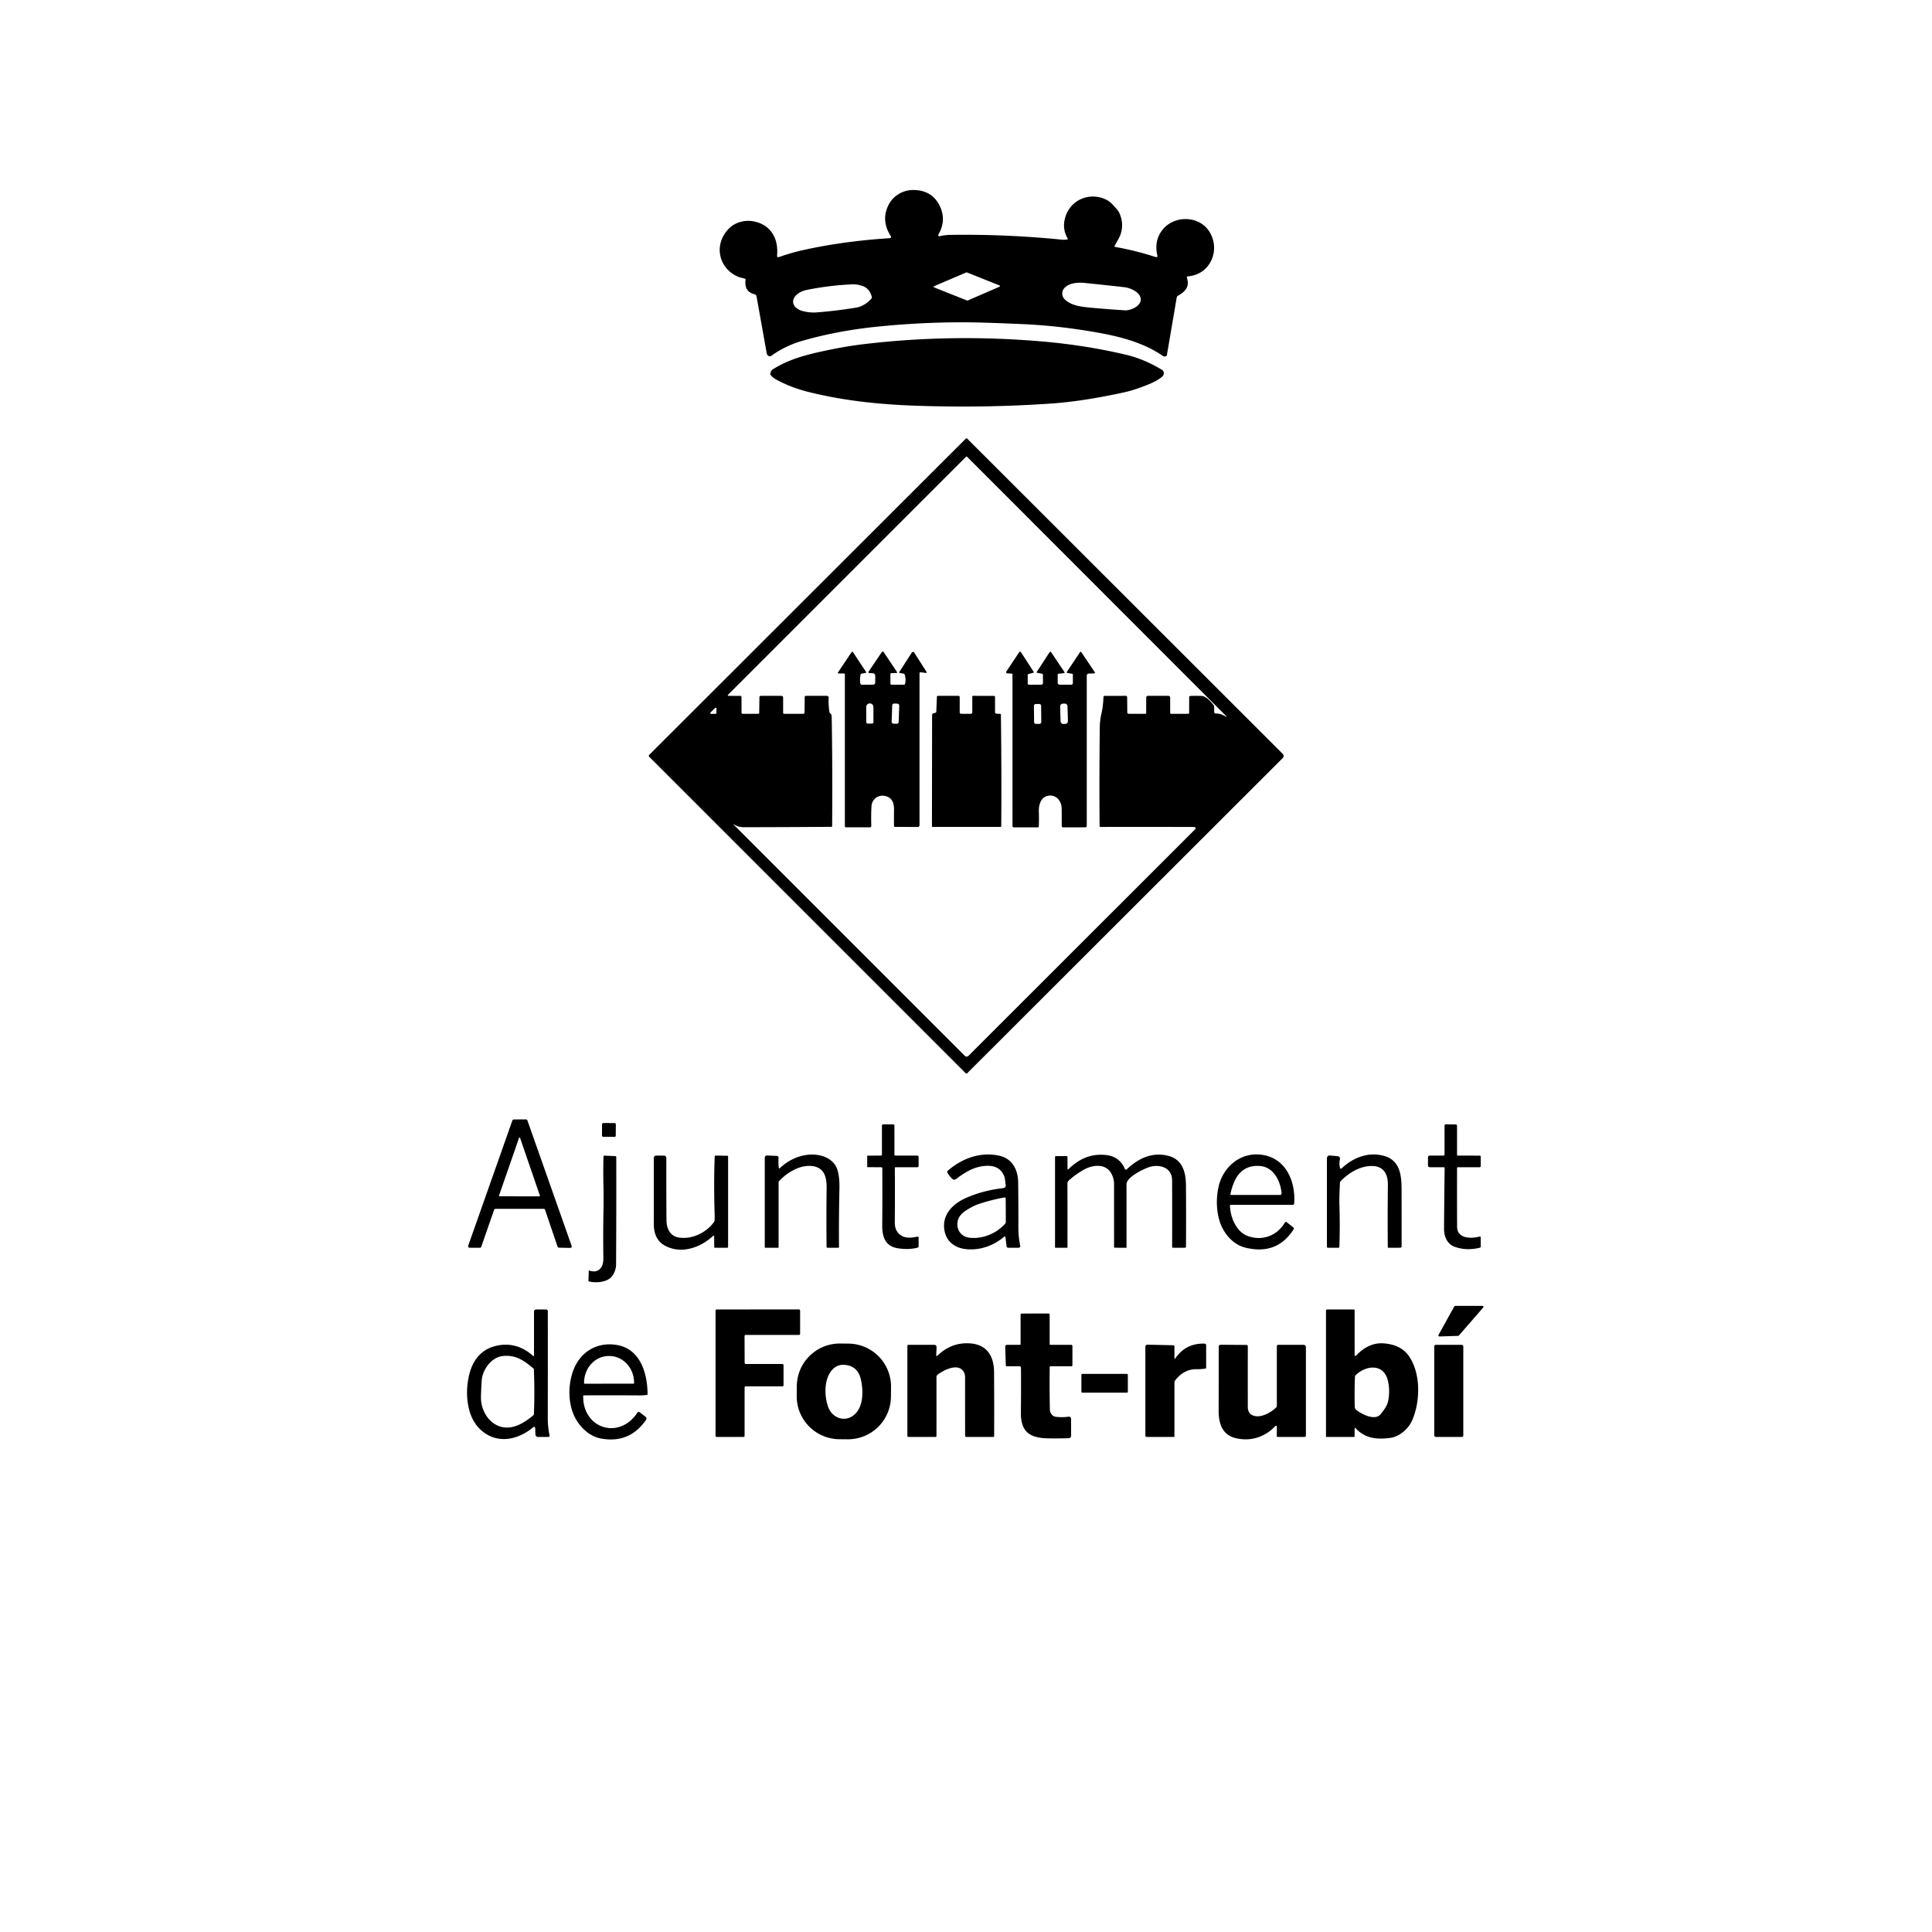 <?xml version="1.0" encoding="UTF-8" standalone="no"?>
<!DOCTYPE svg PUBLIC "-//W3C//DTD SVG 1.1//EN" "http://www.w3.org/Graphics/SVG/1.1/DTD/svg11.dtd">
<svg xmlns="http://www.w3.org/2000/svg" version="1.1" viewBox="0.00 0.00 1448.00 1448.00">
<path fill="#000000" d="
  M 866.82 192.72
  A 0.87 0.86 -13.7 0 0 867.45 191.69
  Q 864.67 179.81 871.92 171.47
  Q 875.15 167.76 879.90 165.85
  Q 884.46 164.01 889.45 164.21
  Q 894.50 164.40 898.79 166.63
  Q 903.35 169.00 906.15 173.23
  Q 908.28 176.44 909.23 180.17
  Q 910.16 183.81 909.86 187.55
  Q 909.56 191.31 908.05 194.72
  Q 906.48 198.25 903.79 201.03
  Q 898.71 206.27 890.29 207.17
  Q 889.25 207.28 889.58 208.28
  Q 891.14 212.95 889.03 216.40
  Q 887.35 219.13 882.84 221.68
  A 1.82 1.81 80.6 0 0 881.93 222.96
  Q 878.17 245.09 874.61 265.85
  Q 874.40 267.08 873.15 267.20
  Q 872.29 267.29 871.56 266.78
  Q 861.79 259.97 848.18 255.45
  Q 837.64 251.95 822.96 249.32
  Q 793.34 244.01 765.02 242.85
  Q 763.10 242.77 759.26 242.61
  Q 733.68 241.54 721.23 241.55
  Q 688.72 241.58 656.55 244.93
  Q 627.18 247.98 601.09 255.51
  Q 588.60 259.12 578.22 266.58
  Q 577.02 267.44 575.90 266.71
  Q 574.87 266.03 574.62 264.62
  Q 570.92 243.90 566.98 222.01
  A 1.85 1.85 0.0 0 0 565.59 220.55
  Q 557.56 218.65 558.80 209.64
  Q 558.88 209.06 558.32 208.87
  Q 557.67 208.66 556.32 208.35
  Q 554.48 207.93 553.61 207.57
  Q 547.98 205.26 544.35 200.90
  Q 540.89 196.74 539.84 191.50
  Q 538.79 186.28 540.37 181.09
  Q 542.02 175.68 546.24 171.37
  Q 549.91 167.63 555.31 166.23
  Q 560.61 164.85 565.94 166.15
  Q 575.06 168.38 579.32 175.57
  Q 583.26 182.20 582.39 191.75
  A 0.94 0.93 82.9 0 0 583.63 192.72
  Q 593.10 189.42 601.54 187.53
  Q 632.21 180.69 666.90 178.52
  A 0.99 0.98 71.7 0 0 667.66 177.00
  Q 660.01 165.16 666.04 153.42
  Q 668.72 148.21 673.93 145.21
  Q 679.10 142.25 685.09 142.40
  Q 699.13 142.74 704.69 155.13
  Q 706.99 160.26 706.64 165.48
  Q 706.30 170.59 703.44 175.52
  Q 703.18 175.96 703.26 176.47
  A 0.71 0.70 79.4 0 0 704.11 177.06
  Q 708.42 176.09 712.05 176.04
  Q 753.95 175.41 795.87 179.63
  Q 797.83 179.83 799.88 179.47
  A 0.49 0.48 69.7 0 0 800.21 178.74
  Q 795.52 170.79 798.84 161.53
  Q 800.52 156.86 803.94 153.47
  Q 807.20 150.25 811.56 148.65
  Q 815.88 147.07 820.49 147.35
  Q 825.25 147.64 829.51 149.87
  Q 832.11 151.23 834.13 153.59
  Q 834.58 154.12 835.54 155.13
  Q 836.83 156.49 837.41 157.22
  Q 838.38 158.43 838.91 159.59
  Q 842.22 166.77 840.26 174.29
  Q 839.83 175.95 838.89 177.89
  Q 838.33 179.05 837.04 181.30
  Q 835.90 183.31 835.39 184.33
  A 0.51 0.51 0.0 0 0 835.76 185.06
  Q 851.27 187.80 866.25 192.69
  Q 866.53 192.79 866.82 192.72
  Z
  M 724.66 204.16
  A 0.51 0.51 0.0 0 0 724.27 204.16
  L 700.13 214.47
  A 0.51 0.51 0.0 0 0 700.14 215.42
  L 724.85 225.24
  A 0.51 0.51 0.0 0 0 725.24 225.24
  L 749.12 214.88
  A 0.51 0.51 0.0 0 0 749.10 213.94
  L 724.66 204.16
  Z
  M 818.67 230.71
  Q 831.20 231.85 843.23 232.59
  Q 844.67 232.68 846.63 232.15
  Q 848.69 231.59 850.50 230.57
  Q 852.51 229.42 853.66 227.99
  Q 854.97 226.35 854.97 224.54
  Q 854.97 220.82 850.53 218.02
  Q 848.75 216.90 846.54 216.14
  Q 844.53 215.45 842.75 215.25
  Q 827.53 213.55 813.27 212.09
  Q 808.86 211.64 805.35 212.21
  Q 800.83 212.95 798.28 215.35
  Q 796.01 217.49 796.14 220.23
  Q 796.26 222.94 798.64 224.97
  Q 802.08 227.88 807.77 229.23
  Q 811.14 230.02 818.06 230.65
  Q 818.47 230.69 818.67 230.71
  Z
  M 641.79 230.53
  Q 644.93 230.01 648.04 228.08
  Q 650.95 226.28 653.15 223.71
  Q 653.58 223.21 653.42 222.57
  Q 651.78 216.28 646.60 214.40
  Q 642.46 212.90 638.34 213.11
  Q 620.73 213.99 604.39 217.35
  Q 602.08 217.83 600.00 218.90
  Q 597.72 220.08 596.32 221.68
  Q 594.71 223.51 594.46 225.40
  Q 594.22 227.13 595.12 228.73
  Q 595.95 230.23 597.62 231.38
  Q 599.24 232.50 601.29 233.05
  Q 606.83 234.55 612.11 234.14
  Q 627.24 232.96 641.79 230.53
  Z"
/>
<path fill="#000000" d="
  M 605.38 293.62
  Q 592.56 290.38 581.52 284.34
  Q 579.19 283.06 577.62 281.09
  A 1.42 1.42 0.0 0 1 577.34 279.99
  Q 577.70 277.77 579.34 276.73
  Q 587.50 271.59 598.05 268.09
  Q 606.07 265.44 619.11 262.70
  Q 633.96 259.57 646.37 258.06
  Q 712.89 250.00 781.51 255.96
  Q 814.03 258.79 843.96 265.89
  Q 857.47 269.09 870.81 277.14
  Q 872.23 278.00 872.25 279.65
  Q 872.26 281.26 871.00 282.32
  Q 867.83 284.98 862.74 287.27
  Q 859.73 288.63 853.59 290.81
  Q 852.92 291.04 852.59 291.16
  Q 847.50 292.96 842.60 294.04
  Q 811.92 300.75 788.38 302.40
  Q 740.06 305.80 688.70 304.16
  Q 665.96 303.44 646.79 301.15
  Q 624.80 298.53 605.38 293.62
  Z"
/>
<path fill="#000000" d="
  M 961.16 568.39
  L 724.86 804.40
  A 0.74 0.74 0.0 0 1 723.81 804.40
  L 486.56 567.16
  A 0.98 0.98 0.0 0 1 486.56 565.78
  L 723.94 328.67
  A 0.64 0.63 -44.7 0 1 724.83 328.67
  L 961.16 564.80
  Q 962.96 566.59 961.16 568.39
  Z
  M 603.10 522.47
  A 0.94 0.94 0.0 0 1 604.03 521.53
  L 619.69 521.53
  A 1.41 1.41 0.0 0 1 621.10 523.02
  Q 620.79 528.46 621.67 533.64
  Q 621.77 534.22 622.21 534.63
  L 622.80 535.17
  A 1.33 1.31 -71.2 0 1 623.22 536.04
  Q 623.39 538.54 623.42 541.01
  Q 624.00 581.39 623.67 619.11
  Q 623.67 619.68 623.09 619.69
  Q 592.84 619.92 558.00 619.99
  Q 553.46 620.00 550.66 618.21
  Q 548.85 617.06 550.39 618.61
  L 723.12 791.35
  A 1.91 1.91 0.0 0 0 725.82 791.35
  L 895.88 621.39
  A 0.86 0.86 0.0 0 0 895.51 619.96
  Q 894.93 619.79 894.33 619.79
  Q 859.70 619.72 824.82 619.77
  Q 824.14 619.77 824.13 619.09
  Q 823.82 581.20 824.28 544.66
  Q 824.35 539.79 825.58 534.52
  Q 826.74 529.54 827.05 522.28
  A 0.77 0.77 0.0 0 1 827.82 521.54
  L 843.77 521.53
  A 1.01 1.00 -0.3 0 1 844.78 522.52
  L 844.88 533.93
  A 1.05 1.05 0.0 0 0 845.93 534.97
  L 858.41 534.97
  Q 859.04 534.97 859.04 534.34
  L 859.08 522.73
  A 1.20 1.19 -90.0 0 1 860.27 521.53
  L 875.77 521.53
  A 1.25 1.24 -0.0 0 1 877.02 522.77
  L 877.03 534.36
  A 0.61 0.61 0.0 0 0 877.64 534.97
  L 890.47 534.97
  A 0.77 0.77 0.0 0 0 891.24 534.20
  L 891.26 522.53
  A 0.93 0.93 0.0 0 1 892.16 521.60
  Q 896.54 521.44 900.55 521.59
  Q 904.33 521.73 909.66 528.62
  Q 909.99 529.05 909.99 529.58
  L 910.04 533.80
  A 0.95 0.95 0.0 0 0 911.04 534.75
  Q 914.58 534.58 918.93 537.16
  A 0.20 0.20 0.0 0 0 919.17 536.85
  L 724.81 342.35
  A 0.58 0.57 -44.6 0 0 724.00 342.35
  L 545.61 520.74
  A 0.46 0.46 0.0 0 0 545.94 521.52
  L 554.84 521.55
  A 0.90 0.90 0.0 0 1 555.74 522.45
  L 555.76 533.99
  Q 555.76 534.97 556.74 534.97
  L 568.24 534.97
  A 0.78 0.77 0.4 0 0 569.02 534.21
  L 569.17 522.55
  A 1.03 1.03 0.0 0 1 570.20 521.53
  L 585.48 521.53
  Q 586.94 521.53 586.94 522.98
  L 586.94 534.27
  A 0.71 0.70 0.4 0 0 587.64 534.97
  L 602.01 534.98
  A 1.00 0.99 -89.7 0 0 603.00 533.99
  L 603.10 522.47
  Z
  M 537.03 531.10
  A 0.63 0.63 0.0 0 0 535.96 530.62
  L 532.54 533.94
  A 0.63 0.63 0.0 0 0 532.98 535.02
  L 536.29 535.01
  A 0.63 0.63 0.0 0 0 536.91 534.40
  L 537.03 531.10
  Z"
/>
<path fill="#000000" d="
  M 668.23 504.49
  Q 667.34 504.50 667.34 505.39
  L 667.35 512.15
  Q 667.35 513.19 668.40 513.19
  L 677.47 513.19
  A 0.89 0.89 0.0 0 0 678.34 512.50
  Q 679.16 508.98 678.01 505.58
  Q 677.79 504.95 677.12 504.84
  L 674.30 504.38
  A 0.46 0.46 0.0 0 1 673.98 503.67
  L 683.39 489.10
  A 1.07 1.07 0.0 0 1 685.19 489.10
  L 694.44 503.60
  A 0.49 0.49 0.0 0 1 693.97 504.35
  L 689.94 503.87
  A 0.70 0.69 -86.4 0 0 689.16 504.56
  L 689.16 618.57
  A 1.23 1.22 0.0 0 1 687.93 619.79
  L 670.95 619.74
  Q 670.03 619.74 670.02 618.82
  Q 669.98 612.97 670.05 606.95
  Q 670.09 603.13 669.00 600.79
  Q 667.65 597.92 664.46 596.86
  Q 662.41 596.18 660.39 596.42
  Q 658.44 596.65 656.84 597.71
  Q 655.23 598.77 654.28 600.46
  Q 653.28 602.24 653.16 604.43
  Q 652.78 611.38 653.02 618.98
  A 1.06 1.05 -1.0 0 1 651.96 620.07
  L 634.02 620.07
  A 0.81 0.80 0.0 0 1 633.21 619.27
  L 633.21 505.25
  A 0.47 0.47 0.0 0 0 632.75 504.78
  L 628.34 504.74
  A 0.44 0.43 -72.5 0 1 627.99 504.06
  L 638.24 488.75
  A 0.62 0.62 0.0 0 1 639.27 488.75
  L 649.12 503.65
  A 0.48 0.47 -21.5 0 1 648.80 504.38
  L 645.81 504.86
  Q 645.13 504.97 644.97 505.64
  Q 644.35 508.36 644.70 511.83
  Q 644.84 513.19 646.21 513.19
  L 654.02 513.19
  Q 655.97 513.19 655.97 511.23
  L 655.98 506.81
  Q 655.98 504.64 653.81 504.53
  L 651.46 504.42
  A 0.64 0.63 18.4 0 1 650.96 503.43
  L 660.92 488.71
  A 0.82 0.82 0.0 0 1 662.28 488.71
  L 672.31 503.74
  A 0.45 0.45 0.0 0 1 671.94 504.44
  L 668.23 504.49
  Z
  M 650.38 542.32
  L 653.54 542.30
  A 1.11 1.11 0.0 0 0 654.64 541.19
  L 654.60 529.95
  A 2.73 2.50 89.8 0 0 652.09 527.23
  L 651.71 527.23
  A 2.73 2.50 89.8 0 0 649.22 529.97
  L 649.26 541.21
  A 1.11 1.11 0.0 0 0 650.38 542.32
  Z
  M 673.97 528.916
  A 1.50 1.50 0.0 0 0 672.523 527.364
  L 670.245 527.285
  A 1.50 1.50 0.0 0 0 668.693 528.732
  L 668.27 540.844
  A 1.50 1.50 0.0 0 0 669.717 542.396
  L 671.995 542.475
  A 1.50 1.50 0.0 0 0 673.547 541.028
  L 673.97 528.916
  Z"
/>
<path fill="#000000" d="
  M 758.22 504.84
  L 754.87 504.65
  A 0.86 0.86 0.0 0 1 754.20 503.31
  L 763.87 488.82
  A 0.81 0.80 45.2 0 1 765.21 488.83
  L 774.65 503.43
  A 0.56 0.56 0.0 0 1 774.32 504.27
  L 770.95 505.14
  Q 770.24 505.32 770.25 506.04
  L 770.27 512.23
  A 0.96 0.96 0.0 0 0 771.23 513.19
  L 780.43 513.19
  A 1.24 1.24 0.0 0 0 781.67 511.95
  L 781.66 505.92
  Q 781.65 505.01 780.76 504.86
  L 777.32 504.28
  A 0.43 0.42 -68.5 0 1 777.04 503.63
  L 786.59 488.89
  A 0.75 0.75 0.0 0 1 787.84 488.88
  L 797.83 503.75
  A 0.48 0.48 0.0 0 1 797.48 504.50
  L 793.49 504.91
  Q 792.73 504.99 792.73 505.75
  L 792.73 511.81
  A 1.38 1.38 0.0 0 0 794.11 513.19
  L 802.86 513.18
  A 1.23 1.23 0.0 0 0 804.09 511.96
  L 804.10 505.81
  Q 804.10 505.02 803.32 504.91
  L 799.97 504.41
  A 0.53 0.53 0.0 0 1 799.60 503.59
  L 809.51 488.70
  A 0.51 0.51 0.0 0 1 810.36 488.70
  L 820.56 503.85
  A 0.57 0.57 0.0 0 1 820.10 504.74
  L 816.09 504.81
  A 1.62 1.61 89.6 0 0 814.50 506.43
  L 814.50 619.04
  Q 814.50 620.07 813.46 620.07
  L 796.77 620.08
  A 1.03 1.03 0.0 0 1 795.74 619.04
  Q 795.78 612.51 795.71 606.01
  Q 795.68 603.71 794.85 601.71
  Q 794.03 599.72 792.57 598.37
  Q 791.06 596.98 789.13 596.50
  Q 787.08 595.99 784.81 596.59
  Q 781.37 597.50 779.76 601.26
  Q 778.45 604.30 778.59 608.36
  Q 778.78 614.04 778.56 619.36
  A 0.75 0.75 0.0 0 1 777.81 620.08
  L 759.83 620.08
  A 0.99 0.98 90.0 0 1 758.85 619.09
  L 758.84 505.50
  Q 758.84 504.88 758.22 504.84
  Z
  M 800.084 529.325
  A 2.06 2.06 0.0 0 0 797.967 527.323
  L 796.567 527.362
  A 2.06 2.06 0.0 0 0 794.566 529.479
  L 794.876 540.595
  A 2.06 2.06 0.0 0 0 796.993 542.597
  L 798.393 542.558
  A 2.06 2.06 0.0 0 0 800.394 540.441
  L 800.084 529.325
  Z
  M 780.306 529.002
  A 1.40 1.40 0.0 0 0 778.892 527.617
  L 776.292 527.644
  A 1.40 1.40 0.0 0 0 774.907 529.059
  L 775.034 541.178
  A 1.40 1.40 0.0 0 0 776.448 542.563
  L 779.048 542.536
  A 1.40 1.40 0.0 0 0 780.433 541.121
  L 780.306 529.002
  Z"
/>
<path fill="#000000" d="
  M 727.49 534.97
  Q 728.71 534.97 728.71 533.76
  L 728.72 522.16
  A 0.63 0.62 -90.0 0 1 729.34 521.53
  L 744.85 521.54
  A 0.91 0.91 0.0 0 1 745.76 522.45
  L 745.77 533.98
  Q 745.77 534.66 746.43 534.80
  Q 747.75 535.09 749.19 534.93
  A 0.86 0.86 0.0 0 1 750.16 535.77
  Q 750.74 580.89 750.41 619.14
  Q 750.40 619.75 749.79 619.75
  L 698.99 619.75
  A 0.51 0.51 0.0 0 1 698.48 619.24
  L 698.59 536.02
  Q 698.59 534.85 699.73 534.57
  L 700.95 534.27
  Q 701.71 534.08 701.74 533.30
  L 702.20 522.27
  A 0.77 0.77 0.0 0 1 702.97 521.53
  L 718.27 521.53
  Q 719.27 521.53 719.27 522.52
  L 719.29 533.76
  Q 719.29 534.98 720.51 534.98
  L 727.49 534.97
  Z"
/>
<path fill="#000000" d="
  M 359.64 935.19
  L 351.96 935.16
  A 1.12 1.12 0.0 0 1 350.90 933.67
  L 384.02 839.76
  A 1.12 1.12 0.0 0 1 385.07 839.02
  L 394.22 838.97
  A 1.12 1.12 0.0 0 1 395.28 839.72
  L 428.44 933.79
  A 1.12 1.12 0.0 0 1 427.36 935.29
  L 418.90 935.11
  A 1.12 1.12 0.0 0 1 417.87 934.35
  L 408.52 906.76
  A 1.12 1.12 0.0 0 0 407.46 906.00
  L 371.38 906.00
  A 1.12 1.12 0.0 0 0 370.32 906.75
  L 360.70 934.44
  A 1.12 1.12 0.0 0 1 359.64 935.19
  Z
  M 374.00 896.07
  A 0.40 0.40 0.0 0 0 374.38 896.60
  L 404.27 896.65
  A 0.40 0.40 0.0 0 0 404.65 896.12
  L 389.78 852.82
  A 0.40 0.40 0.0 0 0 389.02 852.82
  L 374.00 896.07
  Z"
/>
<rect fill="#000000" x="-5.16" y="-5.16" transform="translate(456.37,846.87) rotate(0.4)" width="10.32" height="10.32" rx="0.86"/>
<path fill="#000000" d="
  M 660.99 865.30
  L 661.00 843.72
  Q 661.00 842.68 662.03 842.68
  L 669.51 842.68
  A 0.83 0.83 0.0 0 1 670.35 843.51
  L 670.37 865.24
  Q 670.37 866.11 671.24 866.11
  L 687.42 866.11
  Q 688.47 866.11 688.47 867.17
  L 688.48 873.79
  Q 688.48 874.81 687.46 874.81
  L 671.26 874.82
  A 0.61 0.61 0.0 0 0 670.65 875.44
  Q 670.82 892.32 670.64 916.01
  Q 670.61 919.94 671.95 922.30
  Q 674.28 926.41 678.79 927.33
  Q 682.31 928.04 687.59 926.84
  A 0.72 0.72 0.0 0 1 688.47 927.54
  L 688.48 933.97
  Q 688.49 934.90 687.58 935.13
  Q 680.84 936.85 672.71 935.52
  Q 666.15 934.44 663.40 929.48
  Q 661.16 925.46 661.22 918.33
  Q 661.38 896.85 661.28 875.57
  A 0.75 0.74 0.4 0 0 660.54 874.83
  L 650.24 874.78
  Q 649.96 874.77 649.96 874.49
  L 649.96 866.47
  Q 649.96 866.14 650.28 866.14
  L 660.20 866.09
  Q 660.99 866.09 660.99 865.30
  Z"
/>
<path fill="#000000" d="
  M 1081.96 874.82
  L 1071.77 874.81
  Q 1070.24 874.81 1070.24 873.28
  L 1070.26 867.52
  Q 1070.26 866.11 1071.67 866.11
  L 1081.77 866.11
  A 0.88 0.88 0.0 0 0 1082.65 865.23
  L 1082.67 843.49
  A 0.83 0.82 0.3 0 1 1083.51 842.67
  L 1091.00 842.73
  A 1.03 1.02 0.3 0 1 1092.02 843.75
  L 1092.02 865.56
  A 0.55 0.54 90.0 0 0 1092.56 866.11
  L 1109.07 866.12
  A 0.70 0.70 0.0 0 1 1109.77 866.82
  L 1109.78 874.01
  Q 1109.78 874.81 1108.99 874.81
  L 1092.52 874.81
  A 0.49 0.48 -90.0 0 0 1092.04 875.30
  Q 1091.96 896.72 1092.07 919.28
  Q 1092.10 925.44 1098.03 927.11
  Q 1100.43 927.79 1103.54 927.63
  Q 1106.28 927.49 1109.04 926.74
  A 0.55 0.55 0.0 0 1 1109.74 927.27
  L 1109.79 934.23
  Q 1109.79 934.98 1109.06 935.16
  Q 1099.18 937.54 1090.56 934.56
  Q 1086.34 933.11 1084.19 929.19
  Q 1082.25 925.67 1082.28 920.80
  Q 1082.44 897.71 1082.74 875.61
  Q 1082.76 874.82 1081.96 874.82
  Z"
/>
<path fill="#000000" d="
  M 583.69 875.16
  Q 583.80 876.11 584.51 875.46
  Q 592.98 867.59 603.47 865.75
  Q 607.27 865.08 611.09 865.42
  Q 615.08 865.77 618.42 867.18
  Q 622.01 868.70 624.40 871.26
  Q 627.00 874.04 627.95 877.86
  Q 629.30 883.25 629.15 890.33
  Q 628.61 915.75 628.82 934.53
  Q 628.82 935.18 628.18 935.18
  L 620.30 935.19
  A 0.80 0.80 0.0 0 1 619.50 934.40
  Q 619.28 912.01 619.54 889.94
  Q 619.62 883.07 617.44 879.26
  Q 614.78 874.60 608.53 873.93
  Q 602.18 873.25 595.14 876.75
  Q 588.92 879.84 583.97 885.16
  A 1.65 1.64 66.4 0 0 583.54 886.27
  L 583.54 934.58
  Q 583.54 935.20 582.92 935.20
  L 573.58 935.16
  A 0.40 0.39 -0.0 0 1 573.18 934.77
  L 573.18 867.76
  A 1.74 1.74 0.0 0 1 574.99 866.02
  L 582.15 866.33
  A 1.46 1.45 3.4 0 1 583.54 867.89
  Q 583.26 871.69 583.69 875.16
  Z"
/>
<path fill="#000000" d="
  M 752.65 926.88
  Q 746.74 931.84 739.90 934.26
  Q 732.89 936.74 725.50 936.34
  Q 718.41 935.95 713.67 932.27
  Q 711.33 930.46 709.81 927.73
  Q 708.35 925.14 707.82 922.04
  Q 707.29 918.99 707.73 915.94
  Q 708.18 912.82 709.57 910.19
  Q 713.60 902.56 723.64 898.01
  Q 736.40 892.23 752.11 890.45
  A 1.89 1.89 0.0 0 0 753.76 888.26
  Q 753.62 887.48 753.48 885.94
  Q 753.21 883.05 752.66 881.63
  Q 749.42 873.29 739.19 873.78
  Q 733.04 874.07 727.16 876.89
  Q 722.69 879.02 716.45 883.71
  Q 715.08 884.74 713.82 883.58
  Q 711.63 881.58 710.25 879.26
  Q 709.55 878.09 710.59 877.21
  Q 719.09 870.01 728.53 867.10
  Q 738.46 864.04 748.43 866.07
  Q 755.82 867.57 759.63 873.45
  Q 763.04 878.71 763.12 886.63
  Q 763.30 903.55 763.26 920.24
  Q 763.24 927.05 764.66 933.70
  A 1.22 1.22 0.0 0 1 763.47 935.17
  L 755.68 935.18
  A 1.28 1.27 -3.6 0 1 754.41 934.07
  L 753.58 927.25
  A 0.57 0.57 0.0 0 0 752.65 926.88
  Z
  M 727.73 904.99
  Q 722.46 907.88 720.30 910.32
  Q 717.12 913.88 717.60 918.81
  Q 717.96 922.48 720.60 924.94
  Q 723.18 927.35 726.90 927.69
  Q 734.28 928.36 741.19 925.60
  Q 747.94 922.91 753.17 917.38
  A 2.41 2.37 66.9 0 0 753.83 915.70
  L 753.76 898.23
  A 0.77 0.77 0.0 0 0 752.86 897.47
  Q 743.99 899.04 734.64 902.02
  Q 731.08 903.15 727.73 904.99
  Z"
/>
<path fill="#000000" d="
  M 800.98 876.11
  Q 807.29 869.99 814.00 867.44
  Q 821.19 864.70 829.56 865.75
  Q 834.27 866.34 837.74 868.98
  Q 841.23 871.63 843.03 876.05
  A 0.92 0.91 57.1 0 0 844.51 876.37
  Q 859.41 862.23 875.54 866.26
  Q 882.90 868.11 886.17 874.59
  Q 888.80 879.81 888.86 888.34
  Q 889.03 911.24 888.88 934.27
  Q 888.87 935.18 887.96 935.18
  L 879.26 935.19
  A 0.76 0.76 0.0 0 1 878.50 934.43
  Q 878.55 908.09 878.47 884.65
  Q 878.46 881.16 876.85 878.65
  Q 875.39 876.37 872.75 875.12
  Q 870.29 873.96 867.21 873.87
  Q 864.23 873.79 861.30 874.73
  Q 859.42 875.33 856.78 876.59
  Q 853.71 878.05 851.14 879.70
  Q 844.28 884.12 844.29 887.67
  Q 844.34 909.79 844.30 934.86
  Q 844.29 935.20 843.95 935.20
  L 835.34 935.14
  Q 834.97 935.14 834.97 934.76
  Q 834.97 910.96 834.96 887.54
  Q 834.95 883.32 833.03 879.71
  Q 830.14 874.27 823.65 873.82
  Q 820.88 873.63 817.82 874.43
  Q 814.95 875.18 812.31 876.66
  Q 806.26 880.05 801.13 884.65
  Q 800.02 885.65 800.02 887.27
  Q 800.11 910.95 800.05 934.90
  Q 800.05 935.18 799.77 935.18
  L 790.93 935.18
  Q 790.72 935.18 790.72 934.97
  L 790.72 867.25
  Q 790.72 866.47 791.50 866.47
  L 799.26 866.48
  Q 800.05 866.48 800.05 867.26
  L 800.07 875.73
  Q 800.08 876.99 800.98 876.11
  Z"
/>
<path fill="#000000" d="
  M 922.53 903.00
  Q 921.78 903.00 921.82 903.75
  Q 922.26 911.64 925.77 917.81
  Q 929.80 924.90 936.56 926.85
  Q 944.57 929.15 951.69 926.25
  Q 958.67 923.41 963.00 916.32
  Q 963.57 915.40 964.41 916.07
  L 969.21 919.82
  Q 970.09 920.51 969.48 921.45
  Q 957.18 940.65 933.94 935.23
  Q 925.07 933.16 918.92 924.83
  Q 913.97 918.13 912.55 908.39
  Q 911.26 899.51 913.13 890.22
  Q 914.31 884.36 917.37 879.36
  Q 920.40 874.41 924.85 870.99
  Q 929.41 867.49 934.83 866.08
  Q 940.53 864.60 946.55 865.61
  Q 952.94 866.68 957.85 870.31
  Q 962.37 873.66 965.35 878.97
  Q 968.12 883.91 969.29 890.06
  Q 970.42 895.93 969.95 902.08
  A 1.00 0.99 -87.8 0 1 968.96 903.00
  L 922.53 903.00
  Z
  M 960.55 894.22
  Q 959.63 886.03 955.63 880.53
  Q 950.93 874.08 943.41 873.83
  Q 933.94 873.52 928.57 879.92
  Q 924.39 884.91 922.17 894.94
  A 0.55 0.54 -83.6 0 0 922.70 895.61
  L 959.31 895.61
  A 1.25 1.25 0.0 0 0 960.55 894.22
  Z"
/>
<path fill="#000000" d="
  M 1005.39 875.79
  Q 1012.39 869.23 1020.30 866.71
  Q 1028.93 863.95 1037.57 866.39
  Q 1045.37 868.60 1048.35 876.11
  Q 1049.56 879.18 1050.06 883.33
  Q 1050.44 886.53 1050.45 891.02
  Q 1050.49 911.87 1050.49 934.14
  A 1.01 1.00 -90.0 0 1 1049.49 935.15
  L 1040.73 935.20
  A 0.59 0.59 0.0 0 1 1040.13 934.61
  Q 1039.91 913.48 1040.19 888.16
  Q 1040.26 881.55 1037.50 877.92
  Q 1034.38 873.83 1027.86 873.89
  Q 1021.68 873.95 1015.31 877.29
  Q 1009.67 880.25 1004.75 885.28
  A 1.74 1.71 68.4 0 0 1004.26 886.44
  Q 1004.21 887.83 1004.08 890.66
  Q 1003.71 898.79 1003.85 902.86
  Q 1004.39 918.83 1003.83 934.37
  Q 1003.80 935.19 1002.98 935.19
  L 995.34 935.18
  Q 994.50 935.18 994.50 934.34
  L 994.50 868.41
  Q 994.50 865.82 997.09 866.05
  L 1002.22 866.51
  Q 1004.76 866.73 1004.20 869.22
  Q 1003.50 872.36 1004.35 875.49
  A 0.63 0.63 0.0 0 0 1005.39 875.79
  Z"
/>
<path fill="#000000" d="
  M 534.53 926.20
  Q 526.86 933.25 517.90 935.61
  Q 508.04 938.21 499.47 934.17
  Q 489.97 929.70 490.00 917.27
  Q 490.05 891.89 490.03 868.10
  Q 490.03 866.11 492.02 866.11
  L 497.43 866.12
  Q 499.42 866.12 499.41 868.11
  Q 499.34 889.34 499.51 914.25
  Q 499.55 919.72 501.79 923.12
  Q 504.37 927.03 509.56 927.61
  Q 516.84 928.43 523.89 925.10
  Q 530.70 921.88 535.16 915.85
  A 1.76 1.75 -24.4 0 0 535.51 914.93
  Q 535.69 912.59 535.62 910.49
  Q 534.89 886.53 535.67 866.81
  Q 535.70 866.06 536.45 866.08
  L 545.09 866.22
  Q 545.70 866.23 545.70 866.84
  L 545.70 934.49
  A 0.70 0.69 90.0 0 1 545.01 935.19
  L 535.99 935.19
  A 0.71 0.70 89.6 0 1 535.29 934.49
  L 535.26 926.52
  A 0.44 0.44 0.0 0 0 534.53 926.20
  Z"
/>
<path fill="#000000" d="
  M 441.43 952.21
  Q 446.74 954.01 449.68 951.01
  Q 452.28 948.35 452.21 943.01
  Q 451.96 923.85 452.29 907.49
  Q 452.48 897.92 452.25 887.52
  Q 452.03 877.65 452.30 866.90
  Q 452.32 866.10 453.11 866.14
  L 461.05 866.48
  Q 461.88 866.51 461.88 867.35
  Q 461.97 906.37 461.74 947.68
  Q 461.72 951.93 459.22 955.81
  Q 456.87 959.46 451.13 960.59
  Q 446.18 961.57 441.30 960.38
  Q 441.02 960.31 441.03 960.02
  L 441.28 952.32
  A 0.12 0.11 -79.0 0 1 441.43 952.21
  Z"
/>
<path fill="#000000" d="
  M 1111.62 979.98
  L 1093.41 1000.95
  A 0.75 0.75 0.0 0 1 1092.86 1001.21
  L 1078.80 1001.65
  A 0.75 0.75 0.0 0 1 1078.12 1000.54
  L 1089.97 979.14
  A 0.75 0.75 0.0 0 1 1090.62 978.75
  L 1111.05 978.74
  A 0.75 0.75 0.0 0 1 1111.62 979.98
  Z"
/>
<path fill="#000000" d="
  M 399.60 1016.30
  A 0.38 0.38 0.0 0 0 400.23 1016.02
  L 400.23 982.98
  A 1.54 1.53 0.0 0 1 401.77 981.45
  L 409.29 981.45
  A 1.29 1.29 0.0 0 1 410.58 982.74
  Q 410.62 1023.59 410.55 1062.98
  Q 410.53 1069.36 411.90 1075.86
  A 0.92 0.91 83.9 0 1 411.01 1076.97
  L 403.29 1076.96
  A 2.00 1.99 -1.0 0 1 401.29 1075.04
  L 401.12 1070.27
  A 0.87 0.86 68.8 0 0 399.70 1069.64
  Q 395.25 1073.39 390.29 1075.64
  Q 385.17 1077.97 380.06 1078.43
  Q 374.67 1078.92 369.75 1077.29
  Q 364.50 1075.54 360.13 1071.48
  Q 353.12 1064.96 350.94 1053.49
  Q 349.07 1043.67 351.07 1033.01
  Q 352.82 1023.62 357.50 1017.64
  Q 362.70 1010.99 371.30 1008.81
  Q 379.14 1006.83 386.43 1008.81
  Q 393.52 1010.75 399.60 1016.30
  Z
  M 376.30 1016.40
  Q 373.30 1016.82 370.49 1018.63
  Q 367.88 1020.32 365.76 1023.01
  Q 363.73 1025.57 362.49 1028.60
  Q 361.24 1031.62 361.04 1034.50
  Q 360.65 1040.10 360.47 1046.59
  Q 360.29 1053.19 363.34 1059.04
  Q 366.57 1065.25 372.23 1068.09
  Q 384.10 1074.03 399.63 1060.78
  Q 400.15 1060.35 400.17 1059.67
  Q 400.82 1043.45 400.13 1026.38
  Q 400.11 1025.92 399.76 1025.62
  Q 396.69 1023.02 394.51 1021.47
  Q 391.67 1019.45 389.09 1018.26
  Q 383.04 1015.47 376.30 1016.40
  Z"
/>
<path fill="#000000" d="
  M 587.25 1023.13
  L 587.25 1038.23
  A 0.83 0.83 0.0 0 1 586.42 1039.06
  L 558.89 1039.05
  A 0.83 0.83 0.0 0 0 558.06 1039.88
  L 558.06 1076.13
  A 0.83 0.83 0.0 0 1 557.23 1076.96
  L 537.11 1076.97
  A 0.83 0.83 0.0 0 1 536.28 1076.14
  L 536.29 982.25
  A 0.83 0.83 0.0 0 1 537.12 981.42
  L 598.84 981.41
  A 0.83 0.83 0.0 0 1 599.67 982.24
  L 599.67 999.68
  A 0.83 0.83 0.0 0 1 598.84 1000.51
  L 558.86 1000.51
  A 0.83 0.83 0.0 0 0 558.03 1001.34
  L 558.10 1021.46
  A 0.83 0.83 0.0 0 0 558.93 1022.29
  L 586.42 1022.30
  A 0.83 0.83 0.0 0 1 587.25 1023.13
  Z"
/>
<path fill="#000000" d="
  M 1016.07 1070.50
  Q 1015.28 1069.65 1015.28 1070.81
  L 1015.25 1076.49
  Q 1015.24 1076.97 1014.76 1076.97
  L 994.26 1076.97
  A 0.46 0.46 0.0 0 1 993.80 1076.51
  L 993.80 982.32
  A 0.88 0.87 0.0 0 1 994.68 981.45
  L 1014.73 981.45
  A 0.53 0.53 0.0 0 1 1015.26 981.98
  L 1015.26 1015.05
  Q 1015.26 1017.13 1016.71 1015.64
  Q 1026.01 1006.06 1036.89 1006.82
  Q 1049.78 1007.71 1055.74 1016.08
  Q 1059.11 1020.82 1060.94 1027.16
  Q 1062.64 1033.06 1062.86 1039.81
  Q 1063.07 1046.23 1061.93 1052.62
  Q 1060.81 1058.88 1058.57 1064.14
  Q 1056.36 1069.30 1051.80 1073.08
  Q 1047.08 1076.98 1041.85 1077.69
  Q 1033.69 1078.79 1027.94 1077.46
  Q 1021.01 1075.85 1016.07 1070.50
  Z
  M 1040.26 1035.04
  Q 1039.20 1030.32 1036.36 1027.72
  Q 1033.79 1025.36 1030.08 1025.03
  Q 1026.62 1024.72 1022.87 1026.21
  Q 1019.18 1027.68 1016.18 1030.51
  A 2.16 2.16 0.0 0 0 1015.50 1032.01
  Q 1015.09 1043.37 1015.34 1054.16
  Q 1015.38 1055.87 1016.78 1056.93
  Q 1018.70 1058.37 1020.97 1059.56
  Q 1023.62 1060.95 1026.04 1061.59
  Q 1032.19 1063.24 1034.95 1059.70
  Q 1035.04 1059.59 1035.21 1059.36
  Q 1037.33 1056.63 1038.25 1055.15
  Q 1039.80 1052.65 1040.28 1050.49
  Q 1042.00 1042.71 1040.26 1035.04
  Z"
/>
<path fill="#000000" d="
  M 786.73 1024.74
  Q 786.56 1040.60 786.84 1056.03
  Q 786.88 1058.32 788.07 1059.92
  Q 789.38 1061.68 791.62 1061.91
  Q 796.69 1062.41 800.99 1061.78
  A 1.55 1.54 85.8 0 1 802.75 1063.31
  L 802.76 1075.93
  Q 802.76 1077.84 800.86 1077.90
  Q 793.06 1078.17 785.12 1078.02
  Q 774.65 1077.81 769.98 1073.58
  Q 765.03 1069.09 765.14 1058.94
  Q 765.34 1039.92 765.20 1025.14
  A 1.15 1.15 0.0 0 0 764.05 1024.00
  L 754.44 1023.99
  A 0.62 0.61 89.0 0 1 753.83 1023.39
  L 753.41 1009.28
  A 1.32 1.31 -1.1 0 1 754.72 1007.93
  L 764.39 1007.91
  A 0.52 0.52 0.0 0 0 764.91 1007.39
  L 764.91 985.40
  Q 764.91 984.47 765.85 984.47
  L 785.83 984.46
  A 0.87 0.86 90.0 0 1 786.69 985.33
  L 786.70 1007.31
  A 0.61 0.61 0.0 0 0 787.31 1007.92
  L 802.97 1007.92
  A 0.80 0.79 90.0 0 1 803.76 1008.72
  L 803.76 1023.24
  A 0.76 0.75 -90.0 0 1 803.01 1024.00
  L 787.47 1024.00
  Q 786.73 1024.00 786.73 1024.74
  Z"
/>
<path fill="#000000" d="
  M 701.66 1015.78
  A 0.50 0.50 0.0 0 0 702.51 1016.16
  Q 712.20 1006.59 725.17 1006.76
  Q 735.31 1006.90 740.36 1012.95
  Q 744.97 1018.49 745.03 1028.55
  Q 745.21 1053.99 745.08 1076.38
  A 0.60 0.59 -89.5 0 1 744.49 1076.97
  L 724.23 1076.97
  A 0.90 0.89 90.0 0 1 723.34 1076.07
  Q 723.28 1054.31 723.31 1032.36
  Q 723.31 1028.24 720.43 1026.11
  Q 717.48 1023.93 712.09 1025.48
  Q 708.00 1026.66 703.99 1029.39
  Q 703.92 1029.44 703.77 1029.54
  Q 702.82 1030.17 702.46 1030.57
  Q 701.86 1031.24 701.86 1032.08
  Q 701.90 1055.30 701.87 1076.30
  A 0.67 0.66 90.0 0 1 701.21 1076.97
  L 680.77 1076.97
  A 0.70 0.70 0.0 0 1 680.07 1076.27
  L 680.07 1008.54
  A 0.62 0.62 0.0 0 1 680.69 1007.92
  L 700.23 1007.92
  A 1.72 1.72 0.0 0 1 701.95 1009.73
  L 701.66 1015.78
  Z"
/>
<path fill="#000000" d="
  M 667.746 1046.828
  A 32.18 32.18 0.0 0 1 635.287 1078.726
  L 629.027 1078.671
  A 32.18 32.18 0.0 0 1 597.129 1046.212
  L 597.193 1038.852
  A 32.18 32.18 0.0 0 1 629.653 1006.954
  L 635.913 1007.009
  A 32.18 32.18 0.0 0 1 667.811 1039.468
  L 667.746 1046.828
  Z
  M 622.49 1028.21
  Q 619.11 1033.10 618.72 1040.59
  Q 618.37 1047.50 620.59 1054.17
  Q 621.61 1057.23 623.79 1059.49
  Q 625.91 1061.69 628.67 1062.67
  Q 631.50 1063.68 634.39 1063.18
  Q 637.46 1062.65 640.07 1060.47
  Q 645.01 1056.35 646.06 1048.06
  Q 646.90 1041.43 645.20 1033.82
  Q 642.98 1023.93 633.34 1022.96
  Q 626.58 1022.29 622.49 1028.21
  Z"
/>
<path fill="#000000" d="
  M 880.22 1017.69
  Q 880.22 1019.01 880.98 1017.92
  Q 888.88 1006.56 902.85 1007.03
  A 1.18 1.18 0.0 0 1 903.99 1008.21
  L 904.00 1025.00
  A 0.79 0.78 86.3 0 1 903.32 1025.78
  Q 899.99 1026.23 896.58 1026.19
  Q 891.77 1026.13 887.53 1028.53
  Q 883.52 1030.80 880.55 1034.96
  A 1.84 1.81 62.9 0 0 880.22 1036.01
  L 880.22 1076.50
  A 0.47 0.47 0.0 0 1 879.75 1076.97
  L 859.45 1076.97
  A 1.02 1.02 0.0 0 1 858.43 1075.95
  L 858.43 1009.54
  Q 858.43 1007.77 860.21 1007.81
  L 879.24 1008.24
  Q 880.22 1008.26 880.22 1009.24
  L 880.22 1017.69
  Z"
/>
<path fill="#000000" d="
  M 437.58 1045.80
  A 0.49 0.49 0.0 0 0 437.09 1046.29
  Q 436.97 1055.08 441.36 1061.41
  Q 445.42 1067.30 452.07 1069.41
  Q 458.73 1071.51 465.40 1069.03
  Q 472.60 1066.34 477.51 1059.04
  Q 478.44 1057.66 479.75 1058.69
  L 483.74 1061.81
  Q 485.09 1062.87 484.11 1064.28
  Q 471.81 1081.95 450.68 1078.19
  Q 441.86 1076.63 435.03 1068.52
  Q 428.46 1060.73 427.08 1049.10
  Q 426.45 1043.75 427.06 1038.25
  Q 427.66 1032.82 429.40 1027.83
  Q 431.23 1022.60 434.39 1018.51
  Q 437.50 1014.47 441.68 1011.84
  Q 445.86 1009.20 450.78 1008.18
  Q 455.80 1007.13 461.21 1007.86
  Q 473.97 1009.57 480.19 1021.32
  Q 485.16 1030.70 485.36 1044.88
  A 0.58 0.57 -4.5 0 1 484.86 1045.46
  Q 482.02 1045.85 479.24 1045.83
  Q 458.11 1045.69 437.58 1045.80
  Z
  M 438.07 1037.08
  L 474.93 1037.02
  A 0.31 0.31 0.0 0 0 475.24 1036.71
  L 475.24 1036.26
  A 20.00 18.59 89.9 0 0 456.61 1016.29
  L 456.31 1016.29
  A 20.00 18.59 89.9 0 0 437.76 1036.32
  L 437.76 1036.77
  A 0.31 0.31 0.0 0 0 438.07 1037.08
  Z"
/>
<path fill="#000000" d="
  M 955.91 1068.78
  Q 955.60 1069.07 954.99 1069.65
  Q 952.55 1071.99 951.17 1072.97
  Q 940.34 1080.63 927.37 1078.15
  Q 919.68 1076.69 916.25 1070.81
  Q 913.33 1065.79 913.35 1057.15
  Q 913.43 1032.26 913.42 1009.30
  A 1.43 1.42 -89.8 0 1 914.85 1007.87
  L 934.24 1008.01
  A 0.97 0.97 0.0 0 1 935.21 1008.98
  Q 935.16 1030.31 935.21 1054.43
  Q 935.22 1059.23 938.92 1060.79
  Q 942.82 1062.43 948.27 1060.21
  Q 952.74 1058.38 956.37 1054.95
  A 1.93 1.93 0.0 0 0 956.97 1053.55
  L 956.97 1008.98
  Q 956.97 1007.93 958.03 1007.92
  L 977.08 1007.92
  A 1.67 1.66 0.0 0 1 978.75 1009.58
  L 978.75 1075.99
  A 0.99 0.99 0.0 0 1 977.76 1076.98
  L 957.68 1076.95
  Q 956.91 1076.95 956.92 1076.18
  L 956.99 1069.25
  A 0.64 0.64 0.0 0 0 955.91 1068.78
  Z"
/>
<rect fill="#000000" x="1074.96" y="1007.92" width="21.76" height="69.04" rx="1.13"/>
<rect fill="#000000" x="810.49" y="1029.71" width="34.80" height="14.04" rx="0.66"/>
</svg>
